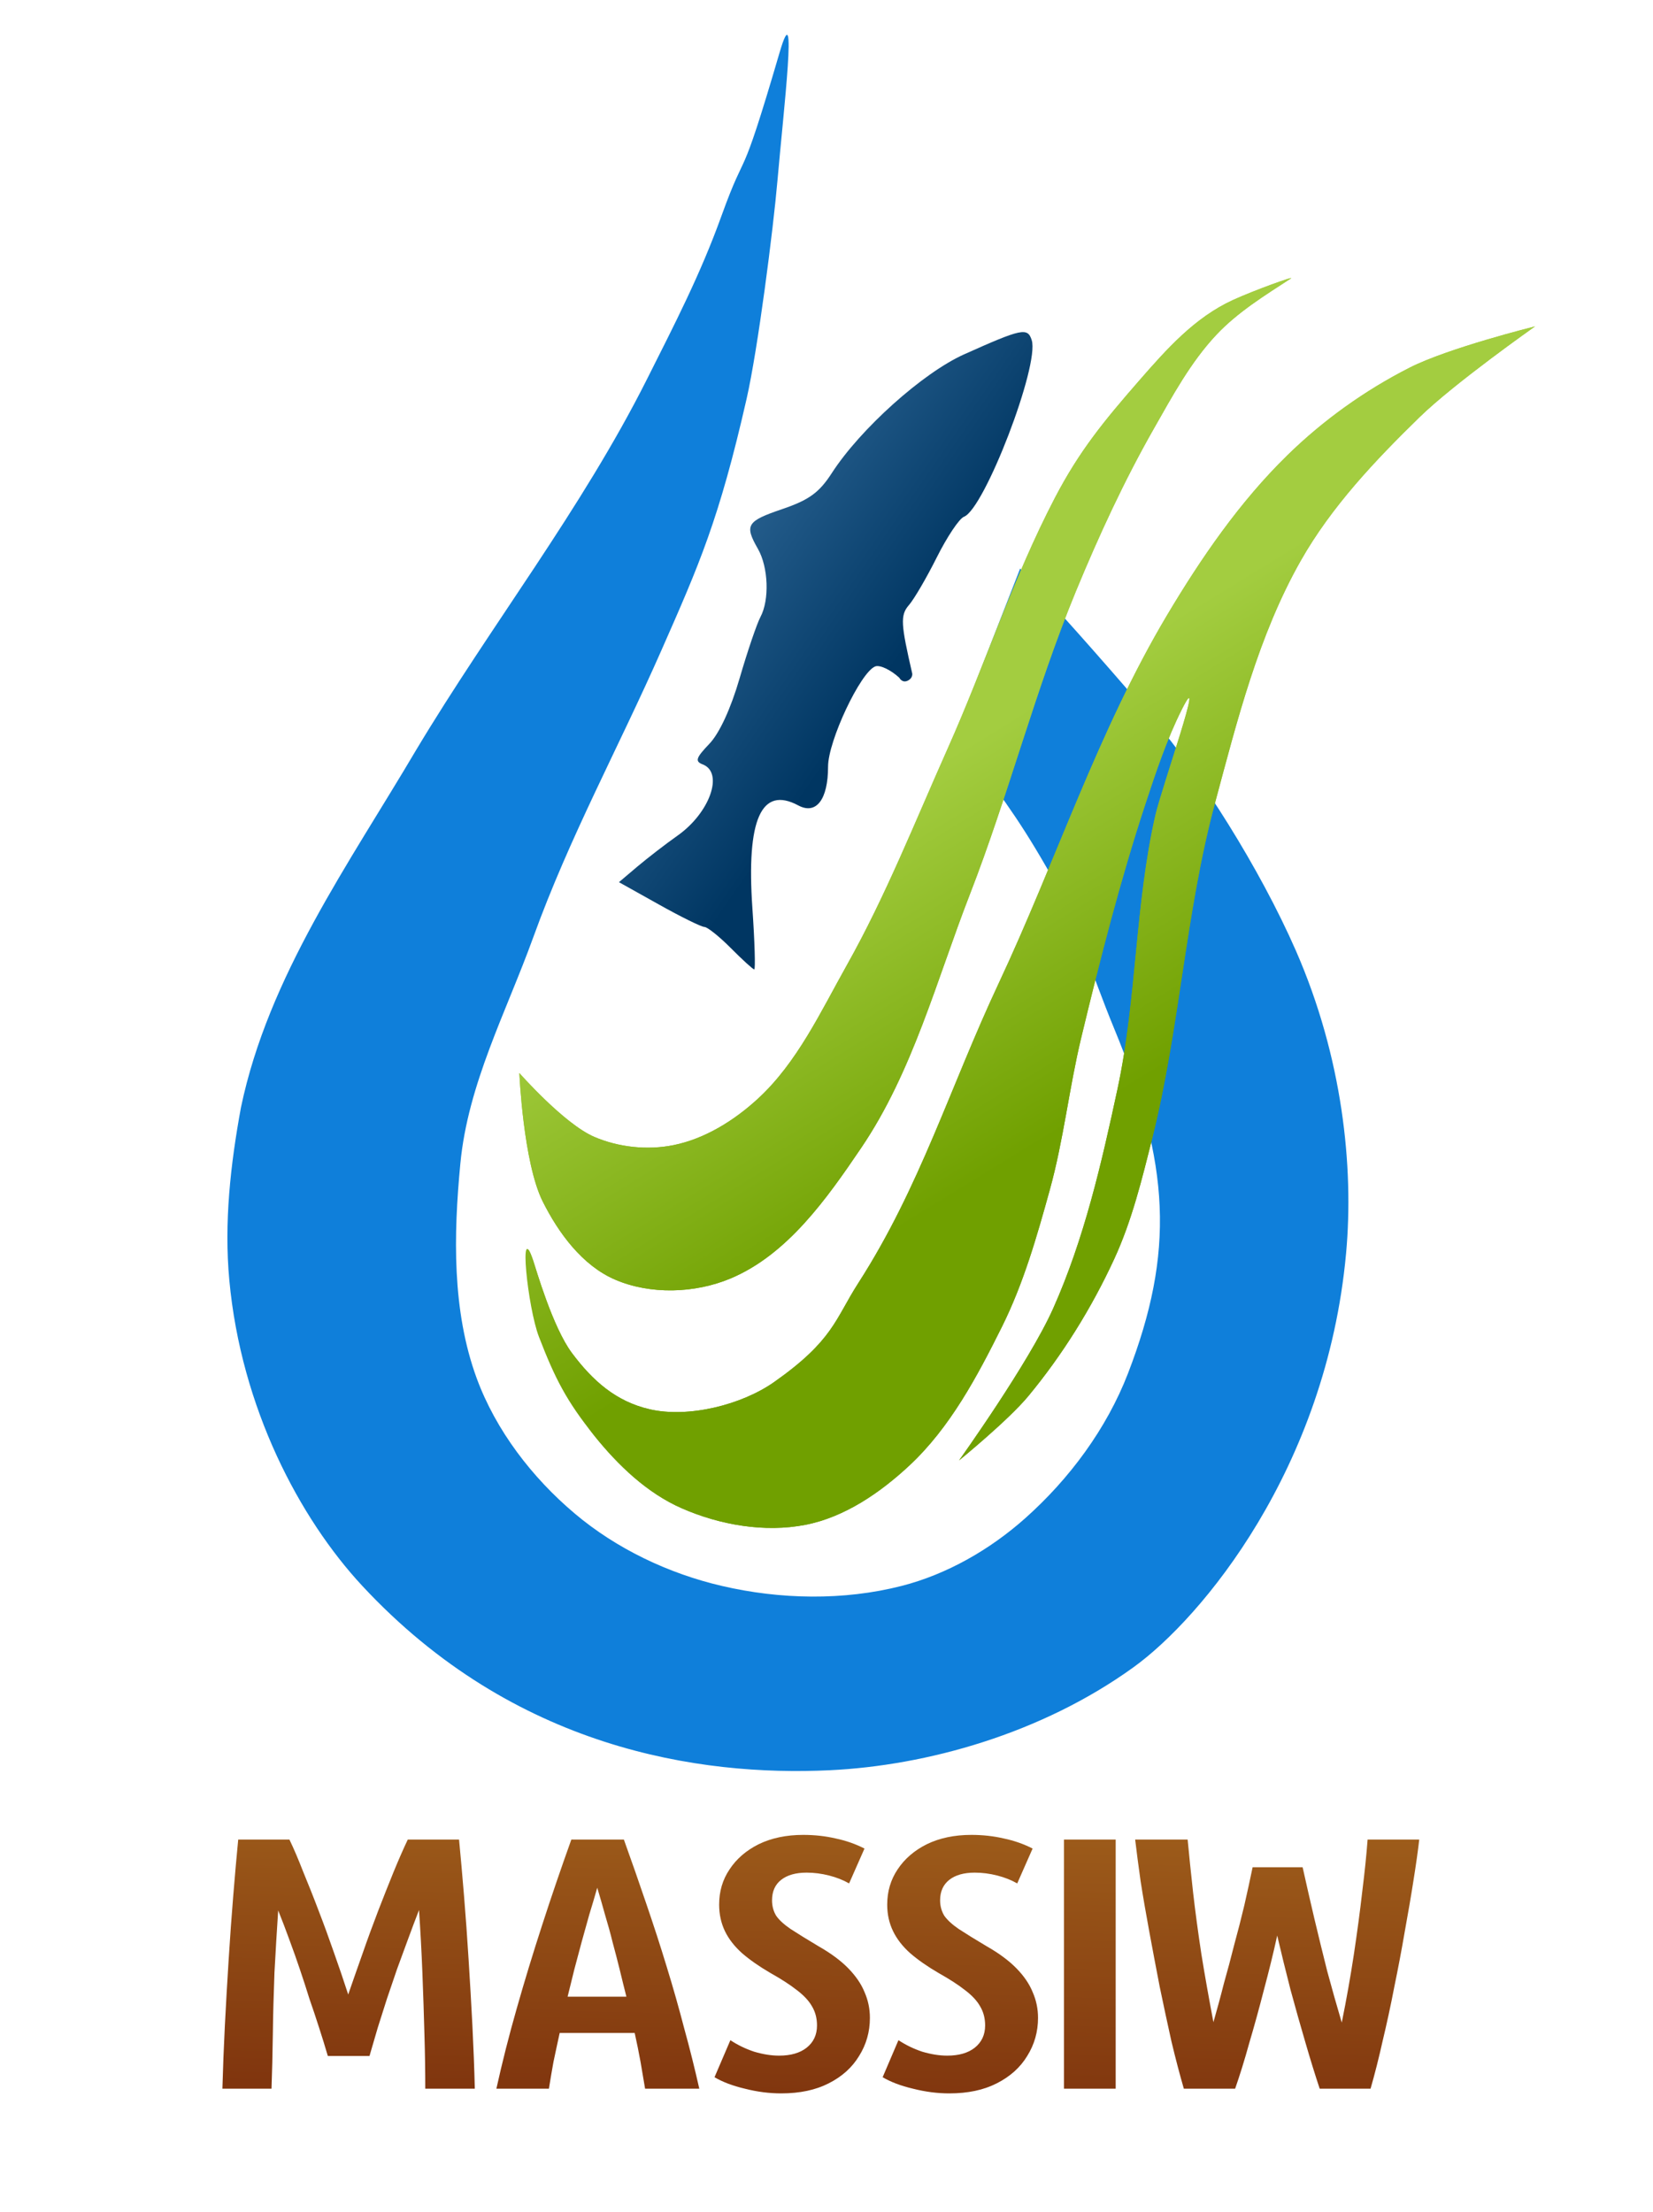 <svg width="275" height="368" xmlns="http://www.w3.org/2000/svg" xmlns:xlink="http://www.w3.org/1999/xlink" xml:space="preserve" overflow="hidden"><defs><linearGradient x1="2555.46" y1="-710.534" x2="2522.52" y2="-764.122" gradientUnits="userSpaceOnUse" spreadMethod="pad" id="fill0"><stop offset="0" stop-color="#70A000"/><stop offset="1" stop-color="#A3CD40"/></linearGradient><linearGradient x1="2555.46" y1="-710.534" x2="2522.52" y2="-764.122" gradientUnits="userSpaceOnUse" spreadMethod="pad" id="fill1"><stop offset="0" stop-color="#70A000"/><stop offset="1" stop-color="#A3CD40"/></linearGradient><linearGradient x1="2555.46" y1="-710.534" x2="2522.52" y2="-764.122" gradientUnits="userSpaceOnUse" spreadMethod="pad" id="fill2"><stop offset="0" stop-color="#70A000"/><stop offset="1" stop-color="#A3CD40"/></linearGradient><linearGradient x1="2555.46" y1="-710.534" x2="2522.52" y2="-764.122" gradientUnits="userSpaceOnUse" spreadMethod="pad" id="fill3"><stop offset="0" stop-color="#70A000"/><stop offset="1" stop-color="#A3CD40"/></linearGradient><linearGradient x1="2478.85" y1="-562.763" x2="2483.86" y2="-728.514" gradientUnits="userSpaceOnUse" spreadMethod="pad" id="fill4"><stop offset="0" stop-color="#80350E"/><stop offset="1" stop-color="#E8C13A"/></linearGradient><linearGradient x1="2397.94" y1="-777.01" x2="2308.15" y2="-839.039" gradientUnits="userSpaceOnUse" spreadMethod="pad" id="fill5"><stop offset="0" stop-color="#003662"/><stop offset="1" stop-color="#75B3E8"/></linearGradient></defs><g transform="translate(-556 -145)"><path d="M2387.6-878.372C2384.11-868.693 2379.86-860.478 2375.24-851.284 2364.36-829.615 2349.26-810.334 2336.8-789.54 2325.68-770.691 2312.24-751.957 2307.68-730.127 2305.94-720.686 2304.85-710.951 2305.74-701.392 2307.7-680.142 2317.42-661.762 2327.87-650.522 2353.11-623.381 2383.97-618.831 2405.63-619.864 2421.74-620.633 2440.83-625.922 2456.18-637.005 2467.47-645.154 2488.25-669.975 2491.53-705.844 2492.85-720.277 2490.92-738.471 2483.2-756.145 2477.17-769.938 2467.15-785.675 2459.51-794.589 2448.61-807.302 2444.4-811.801 2437.31-819.759L2426.55-792.212C2433.62-782.594 2436.62-778.855 2441.65-770.125 2446.29-762.069 2449.21-752.282 2452.91-743.331 2462.3-720.637 2463.02-706.048 2455.24-685.858 2451.69-676.677 2445.5-668.325 2438.15-661.783 2432.31-656.585 2425.15-652.459 2417.58-650.522 2407.91-648.052 2397.38-648.263 2387.68-650.522 2378.82-652.582 2370.15-656.7 2363.21-662.559 2356.12-668.536 2350.09-676.379 2346.89-685.082 2342.78-696.296 2343.04-708.919 2344.18-720.808 2345.44-734.03 2351.79-745.937 2356.31-758.427 2362.36-775.15 2370.45-789.871 2377.62-806.144 2383.9-820.391 2387.22-827.876 2391.8-848 2393.66-856.156 2396.22-876.05 2396.94-884.385 2397.95-895.997 2400.35-916.075 2397.29-905.605 2390.37-881.991 2392.09-890.809 2387.6-878.372Z" fill="#0F7FDA" transform="matrix(1 0 0 1 -1711.59 1059.33)"/><path d="M559.764 451.228C559.764 451.228 560.413 466.113 563.647 472.585 566.287 477.871 570.259 483.256 575.685 485.594 581.569 488.132 588.999 487.883 594.907 485.4 604.358 481.43 610.906 472.143 616.653 463.655 625.219 451.001 629.173 435.763 634.71 421.521 641.17 404.905 645.569 387.517 652.378 371.041 656.188 361.821 660.382 352.723 665.317 344.054 668.419 338.605 671.45 332.965 675.751 328.402 679.292 324.647 683.781 321.883 688.107 319.067 688.898 318.552 682.041 321.015 678.497 322.636 672.114 325.556 667.459 330.8 662.845 336.091 657.037 342.752 652.925 347.748 648.842 355.586 641.851 369.005 637.163 383.507 630.994 397.323 625.601 409.4 620.723 421.763 614.244 433.294 609.88 441.062 605.982 449.511 599.417 455.535 595.493 459.135 590.633 462.169 585.413 463.223 581.083 464.097 576.294 463.59 572.233 461.85 567.214 459.7 559.764 451.228 559.764 451.228Z" fill="url(#fill0)" transform="matrix(1 0 0 1 82.636 -127.738)"/><path d="M562.074 482.444C562.499 483.697 565.296 493.507 568.526 497.82 571.972 502.422 575.831 505.859 581.431 507.157 587.885 508.651 596.748 506.44 602.162 502.626 612.018 495.684 612.298 492.163 616.166 486.151 626.443 470.176 631.436 453.51 639.506 436.314 649.041 415.995 656.03 394.366 667.513 375.081 673.199 365.535 679.609 356.211 687.558 348.447 693.518 342.626 700.449 337.665 707.877 333.894 714.407 330.58 728.745 327.03 728.745 327.03 728.745 327.03 715.36 336.443 709.525 342.132 702.124 349.347 694.852 357.028 689.755 366.02 682.718 378.436 679.181 392.601 675.476 406.384 670.571 424.64 669.63 443.787 665.042 462.124 663.342 468.92 661.663 475.809 658.727 482.17 654.97 490.309 650.162 498.052 644.449 504.96 641.106 509.002 632.916 515.669 632.916 515.669 632.916 515.669 644.528 499.452 648.567 490.407 653.74 478.824 656.613 466.29 659.277 453.887 662.495 438.891 662.172 423.259 665.591 408.306 666.612 403.846 674.158 382.45 669.985 390.733 667.515 395.635 665.693 401.073 663.944 406.384 659.727 419.186 656.385 432.27 653.236 445.375 651.226 453.735 650.311 462.35 648.018 470.637 645.873 478.393 643.643 486.224 640.055 493.427 635.936 501.699 631.434 510.188 624.678 516.492 619.824 521.024 613.897 525.102 607.38 526.378 600.584 527.707 593.13 526.41 586.786 523.631 581.011 521.102 576.18 516.467 572.233 511.55 567.596 505.772 562.485 491.78 562.485 491.78 562.485 491.78 559.6 475.157 562.074 482.444Z" fill="url(#fill1)" transform="matrix(1 0 0 1 82.636 -127.738)"/><path d="M559.764 451.228C559.764 451.228 560.413 466.113 563.647 472.585 566.287 477.871 570.259 483.256 575.685 485.594 581.569 488.132 588.999 487.883 594.907 485.4 604.358 481.43 610.906 472.143 616.653 463.655 625.219 451.001 629.173 435.763 634.71 421.521 641.17 404.905 645.569 387.517 652.378 371.041 656.188 361.821 660.382 352.723 665.317 344.054 668.419 338.605 671.45 332.965 675.751 328.402 679.292 324.647 683.781 321.883 688.107 319.067 688.898 318.552 682.041 321.015 678.497 322.636 672.114 325.556 667.459 330.8 662.845 336.091 657.037 342.752 652.925 347.748 648.842 355.586 641.851 369.005 637.163 383.507 630.994 397.323 625.601 409.4 620.723 421.763 614.244 433.294 609.88 441.062 605.982 449.511 599.417 455.535 595.493 459.135 590.633 462.169 585.413 463.223 581.083 464.097 576.294 463.59 572.233 461.85 567.214 459.7 559.764 451.228 559.764 451.228Z" fill="url(#fill2)" transform="matrix(1 0 0 1 82.636 -127.738)"/><path d="M562.074 482.444C562.499 483.697 565.296 493.507 568.526 497.82 571.972 502.422 575.831 505.859 581.431 507.157 587.885 508.651 596.748 506.44 602.162 502.626 612.018 495.684 612.298 492.163 616.166 486.151 626.443 470.176 631.436 453.51 639.506 436.314 649.041 415.995 656.03 394.366 667.513 375.081 673.199 365.535 679.609 356.211 687.558 348.447 693.518 342.626 700.449 337.665 707.877 333.894 714.407 330.58 728.745 327.03 728.745 327.03 728.745 327.03 715.36 336.443 709.525 342.132 702.124 349.347 694.852 357.028 689.755 366.02 682.718 378.436 679.181 392.601 675.476 406.384 670.571 424.64 669.63 443.787 665.042 462.124 663.342 468.92 661.663 475.809 658.727 482.17 654.97 490.309 650.162 498.052 644.449 504.96 641.106 509.002 632.916 515.669 632.916 515.669 632.916 515.669 644.528 499.452 648.567 490.407 653.74 478.824 656.613 466.29 659.277 453.887 662.495 438.891 662.172 423.259 665.591 408.306 666.612 403.846 674.158 382.45 669.985 390.733 667.515 395.635 665.693 401.073 663.944 406.384 659.727 419.186 656.385 432.27 653.236 445.375 651.226 453.735 650.311 462.35 648.018 470.637 645.873 478.393 643.643 486.224 640.055 493.427 635.936 501.699 631.434 510.188 624.678 516.492 619.824 521.024 613.897 525.102 607.38 526.378 600.584 527.707 593.13 526.41 586.786 523.631 581.011 521.102 576.18 516.467 572.233 511.55 567.596 505.772 565.712 502.061 563.035 495.143 561.128 490.217 559.6 475.157 562.074 482.444Z" fill="url(#fill3)" transform="matrix(1 0 0 1 82.636 -127.738)"/><path d="M2304.59-566.888C2304.68-570.277 2304.82-573.785 2305-577.414 2305.19-581.081 2305.4-584.73 2305.63-588.358 2305.86-592.026 2306.11-595.554 2306.39-598.942 2306.67-602.371 2306.94-605.501 2307.22-608.332L2315.74-608.332C2316.49-606.777 2317.25-604.983 2318.04-602.95 2318.86-600.956 2319.73-598.804 2320.6-596.491 2321.48-594.218 2322.33-591.886 2323.16-589.494 2324-587.141 2324.78-584.829 2325.52-582.557 2326.3-584.829 2327.12-587.141 2327.95-589.494 2328.78-591.886 2329.64-594.218 2330.51-596.491 2331.39-598.763 2332.24-600.917 2333.07-602.95 2333.91-604.983 2334.69-606.777 2335.43-608.332L2343.96-608.332C2344.23-605.501 2344.51-602.371 2344.79-598.942 2345.07-595.554 2345.32-592.026 2345.55-588.358 2345.78-584.73 2345.99-581.081 2346.18-577.414 2346.36-573.785 2346.5-570.277 2346.58-566.888L2338.34-566.888C2338.34-569.599 2338.3-572.61 2338.2-575.919 2338.11-579.268 2338-582.696 2337.86-586.205 2337.72-589.753 2337.53-593.222 2337.3-596.61 2336.65-594.936 2336.03-593.282 2335.43-591.647 2334.83-590.012 2334.23-588.378 2333.63-586.743 2333.07-585.108 2332.52-583.474 2331.96-581.839 2331.45-580.244 2330.95-578.649 2330.44-577.055 2329.98-575.5 2329.52-573.925 2329.06-572.33L2322.13-572.33C2321.66-573.925 2321.18-575.5 2320.67-577.055 2320.16-578.649 2319.63-580.244 2319.07-581.839 2318.56-583.474 2318.04-585.108 2317.48-586.743 2316.93-588.378 2316.35-590.012 2315.74-591.647 2315.14-593.282 2314.53-594.916 2313.87-596.55 2313.65-593.201 2313.44-589.753 2313.25-586.205 2313.12-582.696 2313.02-579.268 2312.98-575.919 2312.93-572.61 2312.86-569.599 2312.76-566.888ZM2350.17-566.888C2351.14-571.274 2352.27-575.74 2353.57-580.284 2354.86-584.829 2356.27-589.454 2357.8-594.158 2359.32-598.863 2360.94-603.588 2362.64-608.332L2371.38-608.332C2372.67-604.744 2373.92-601.175 2375.12-597.627 2376.32-594.119 2377.46-590.63 2378.51-587.162 2379.58-583.693 2380.55-580.264 2381.43-576.876 2382.36-573.526 2383.18-570.197 2383.93-566.888L2374.91-566.888C2374.68-568.284 2374.42-569.758 2374.16-571.313 2373.88-572.868 2373.55-574.484 2373.18-576.158L2360.7-576.158C2360.34-574.484 2359.98-572.868 2359.66-571.313 2359.39-569.799 2359.13-568.323 2358.91-566.888ZM2362.02-582.198 2371.8-582.198C2371.42-583.673 2371.06-585.168 2370.69-586.683 2370.31-588.198 2369.93-589.713 2369.51-591.228 2369.14-592.743 2368.72-594.259 2368.26-595.773 2367.84-597.288 2367.41-598.804 2366.95-600.318 2366.53-598.843 2366.09-597.348 2365.62-595.833 2365.21-594.358 2364.79-592.863 2364.37-591.348 2363.96-589.832 2363.55-588.298 2363.14-586.743 2362.76-585.228 2362.39-583.713 2362.02-582.198ZM2397.55-566.11C2395.57-566.11 2393.55-566.37 2391.52-566.888 2389.49-567.366 2387.8-568.005 2386.46-568.802L2389.1-574.962C2390.29-574.164 2391.62-573.526 2393.05-573.047 2394.52-572.61 2395.91-572.39 2397.2-572.39 2399.14-572.39 2400.67-572.828 2401.78-573.705 2402.94-574.622 2403.51-575.859 2403.51-577.414 2403.51-578.61 2403.23-579.666 2402.68-580.583 2402.17-581.5 2401.33-582.397 2400.18-583.274 2399.07-584.151 2397.6-585.108 2395.75-586.145 2393.9-587.221 2392.33-588.318 2391.04-589.434 2389.79-590.55 2388.84-591.766 2388.2-593.082 2387.55-594.438 2387.23-595.913 2387.23-597.507 2387.23-599.701 2387.8-601.654 2388.96-603.369 2390.11-605.122 2391.73-606.518 2393.8-607.555 2395.93-608.591 2398.41-609.11 2401.23-609.11 2403.12-609.11 2404.92-608.91 2406.63-608.512 2408.34-608.153 2409.93-607.594 2411.41-606.837L2408.85-601.036C2407.88-601.594 2406.77-602.033 2405.52-602.352 2404.27-602.67 2403.02-602.831 2401.78-602.831 2399.98-602.831 2398.57-602.431 2397.55-601.635 2396.53-600.837 2396.03-599.701 2396.03-598.225 2396.03-597.268 2396.26-596.412 2396.72-595.653 2397.22-594.936 2398.03-594.199 2399.14-593.441 2400.3-592.684 2401.85-591.727 2403.79-590.57 2405.82-589.414 2407.46-588.198 2408.71-586.922 2409.95-585.646 2410.86-584.331 2411.41-582.975 2412.01-581.619 2412.31-580.184 2412.31-578.67 2412.31-576.357 2411.71-574.244 2410.51-572.33 2409.35-570.416 2407.67-568.902 2405.46-567.785 2403.28-566.669 2400.65-566.11 2397.55-566.11ZM2425.52-566.11C2423.53-566.11 2421.53-566.37 2419.49-566.888 2417.46-567.366 2415.77-568.005 2414.43-568.802L2417.06-574.962C2418.27-574.164 2419.58-573.526 2421.01-573.047 2422.49-572.61 2423.88-572.39 2425.17-572.39 2427.11-572.39 2428.64-572.828 2429.75-573.705 2430.9-574.622 2431.48-575.859 2431.48-577.414 2431.48-578.61 2431.2-579.666 2430.65-580.583 2430.14-581.5 2429.31-582.397 2428.15-583.274 2427.05-584.151 2425.56-585.108 2423.72-586.145 2421.87-587.221 2420.3-588.318 2419.01-589.434 2417.76-590.55 2416.81-591.766 2416.17-593.082 2415.51-594.438 2415.19-595.913 2415.19-597.507 2415.19-599.701 2415.77-601.654 2416.92-603.369 2418.08-605.122 2419.7-606.518 2421.77-607.555 2423.9-608.591 2426.38-609.11 2429.19-609.11 2431.08-609.11 2432.89-608.91 2434.6-608.512 2436.31-608.153 2437.9-607.594 2439.38-606.837L2436.82-601.036C2435.85-601.594 2434.74-602.033 2433.49-602.352 2432.24-602.67 2431-602.831 2429.75-602.831 2427.95-602.831 2426.54-602.431 2425.52-601.635 2424.51-600.837 2423.99-599.701 2423.99-598.225 2423.99-597.268 2424.23-596.412 2424.69-595.653 2425.2-594.936 2426-594.199 2427.11-593.441 2428.27-592.684 2429.81-591.727 2431.76-590.57 2433.79-589.414 2435.43-588.198 2436.68-586.922 2437.93-585.646 2438.83-584.331 2439.38-582.975 2439.98-581.619 2440.28-580.184 2440.28-578.67 2440.28-576.357 2439.68-574.244 2438.48-572.33 2437.32-570.416 2435.63-568.902 2433.42-567.785 2431.24-566.669 2428.62-566.11 2425.52-566.11ZM2444.6-566.888 2444.6-608.332 2453.2-608.332 2453.2-566.888ZM2464.54-566.888C2463.86-569.24 2463.16-571.872 2462.47-574.783 2461.82-577.693 2461.18-580.703 2460.53-583.813 2459.93-586.922 2459.35-589.972 2458.8-592.962 2458.24-595.993 2457.75-598.823 2457.34-601.455 2456.97-604.086 2456.67-606.378 2456.44-608.332L2465.17-608.332C2465.41-605.78 2465.71-602.87 2466.07-599.6 2466.44-596.371 2466.9-592.923 2467.46-589.255 2468.05-585.586 2468.73-581.819 2469.46-577.952 2470.06-580.064 2470.65-582.198 2471.19-584.351 2471.8-586.504 2472.38-588.677 2472.93-590.869 2473.53-593.063 2474.09-595.235 2474.6-597.388 2475.1-599.581 2475.56-601.694 2475.98-603.728L2484.3-603.728C2484.9-601.016 2485.55-598.185 2486.24-595.235 2486.93-592.325 2487.65-589.395 2488.39-586.444 2489.18-583.533 2489.98-580.683 2490.81-577.892 2491.6-581.759 2492.26-585.527 2492.82-589.195 2493.37-592.863 2493.84-596.331 2494.21-599.6 2494.62-602.87 2494.92-605.78 2495.11-608.332L2503.7-608.332C2503.48-606.378 2503.15-604.086 2502.73-601.455 2502.32-598.823 2501.83-595.993 2501.28-592.962 2500.77-589.972 2500.19-586.922 2499.55-583.813 2498.95-580.703 2498.3-577.693 2497.6-574.783 2496.96-571.911 2496.29-569.28 2495.6-566.888L2487.14-566.888C2486.4-569.121 2485.61-571.653 2484.79-574.484 2483.96-577.314 2483.12-580.264 2482.29-583.334 2481.5-586.404 2480.76-589.414 2480.07-592.364 2479.43-589.414 2478.68-586.404 2477.86-583.334 2477.07-580.264 2476.26-577.314 2475.42-574.484 2474.64-571.653 2473.85-569.121 2473.07-566.888Z" fill="url(#fill4)" transform="matrix(1 0 0 1 -1711.59 1059.33)"/><path d="M2389.17-756.625C2387.25-758.559 2385.26-760.141 2384.77-760.141 2384.28-760.141 2380.87-761.817 2377.22-763.864L2370.56-767.586 2373.65-770.202C2375.36-771.64 2378.36-773.958 2380.34-775.353 2385.69-779.139 2388.04-785.819 2384.49-787.179 2383.18-787.684 2383.36-788.261 2385.59-790.59 2387.27-792.334 2389.17-796.459 2390.64-801.518 2391.94-805.987 2393.5-810.569 2394.1-811.7 2395.62-814.537 2395.42-819.976 2393.69-823.015 2391.41-826.994 2391.8-827.632 2397.75-829.654 2402.18-831.162 2403.88-832.393 2405.98-835.649 2410.71-842.971 2421.11-852.304 2427.98-855.384 2437.59-859.692 2438.55-859.896 2439.23-857.75 2440.56-853.598 2431.37-829.684 2427.96-828.372 2427.18-828.074 2425.15-825.035 2423.44-821.619 2421.73-818.204 2419.64-814.629 2418.8-813.675 2417.31-811.985 2417.49-810.398 2419.35-802.301 2419.35-802.301 2419.48-801.608 2418.73-801.172 2417.7-800.575 2417.2-801.594 2417.2-801.594 2415.76-802.919 2413.96-803.766 2413.2-803.477 2410.75-802.535 2405.35-791.073 2405.35-786.814 2405.35-781.325 2403.38-778.759 2400.4-780.351 2394.25-783.647 2391.74-778.048 2392.76-763.265 2393.15-757.642 2393.28-753.058 2393.07-753.075 2392.84-753.093 2391.09-754.69 2389.17-756.625Z" fill="url(#fill5)" transform="matrix(1 0 0 1 -1711.59 1059.33)"/></g></svg>
